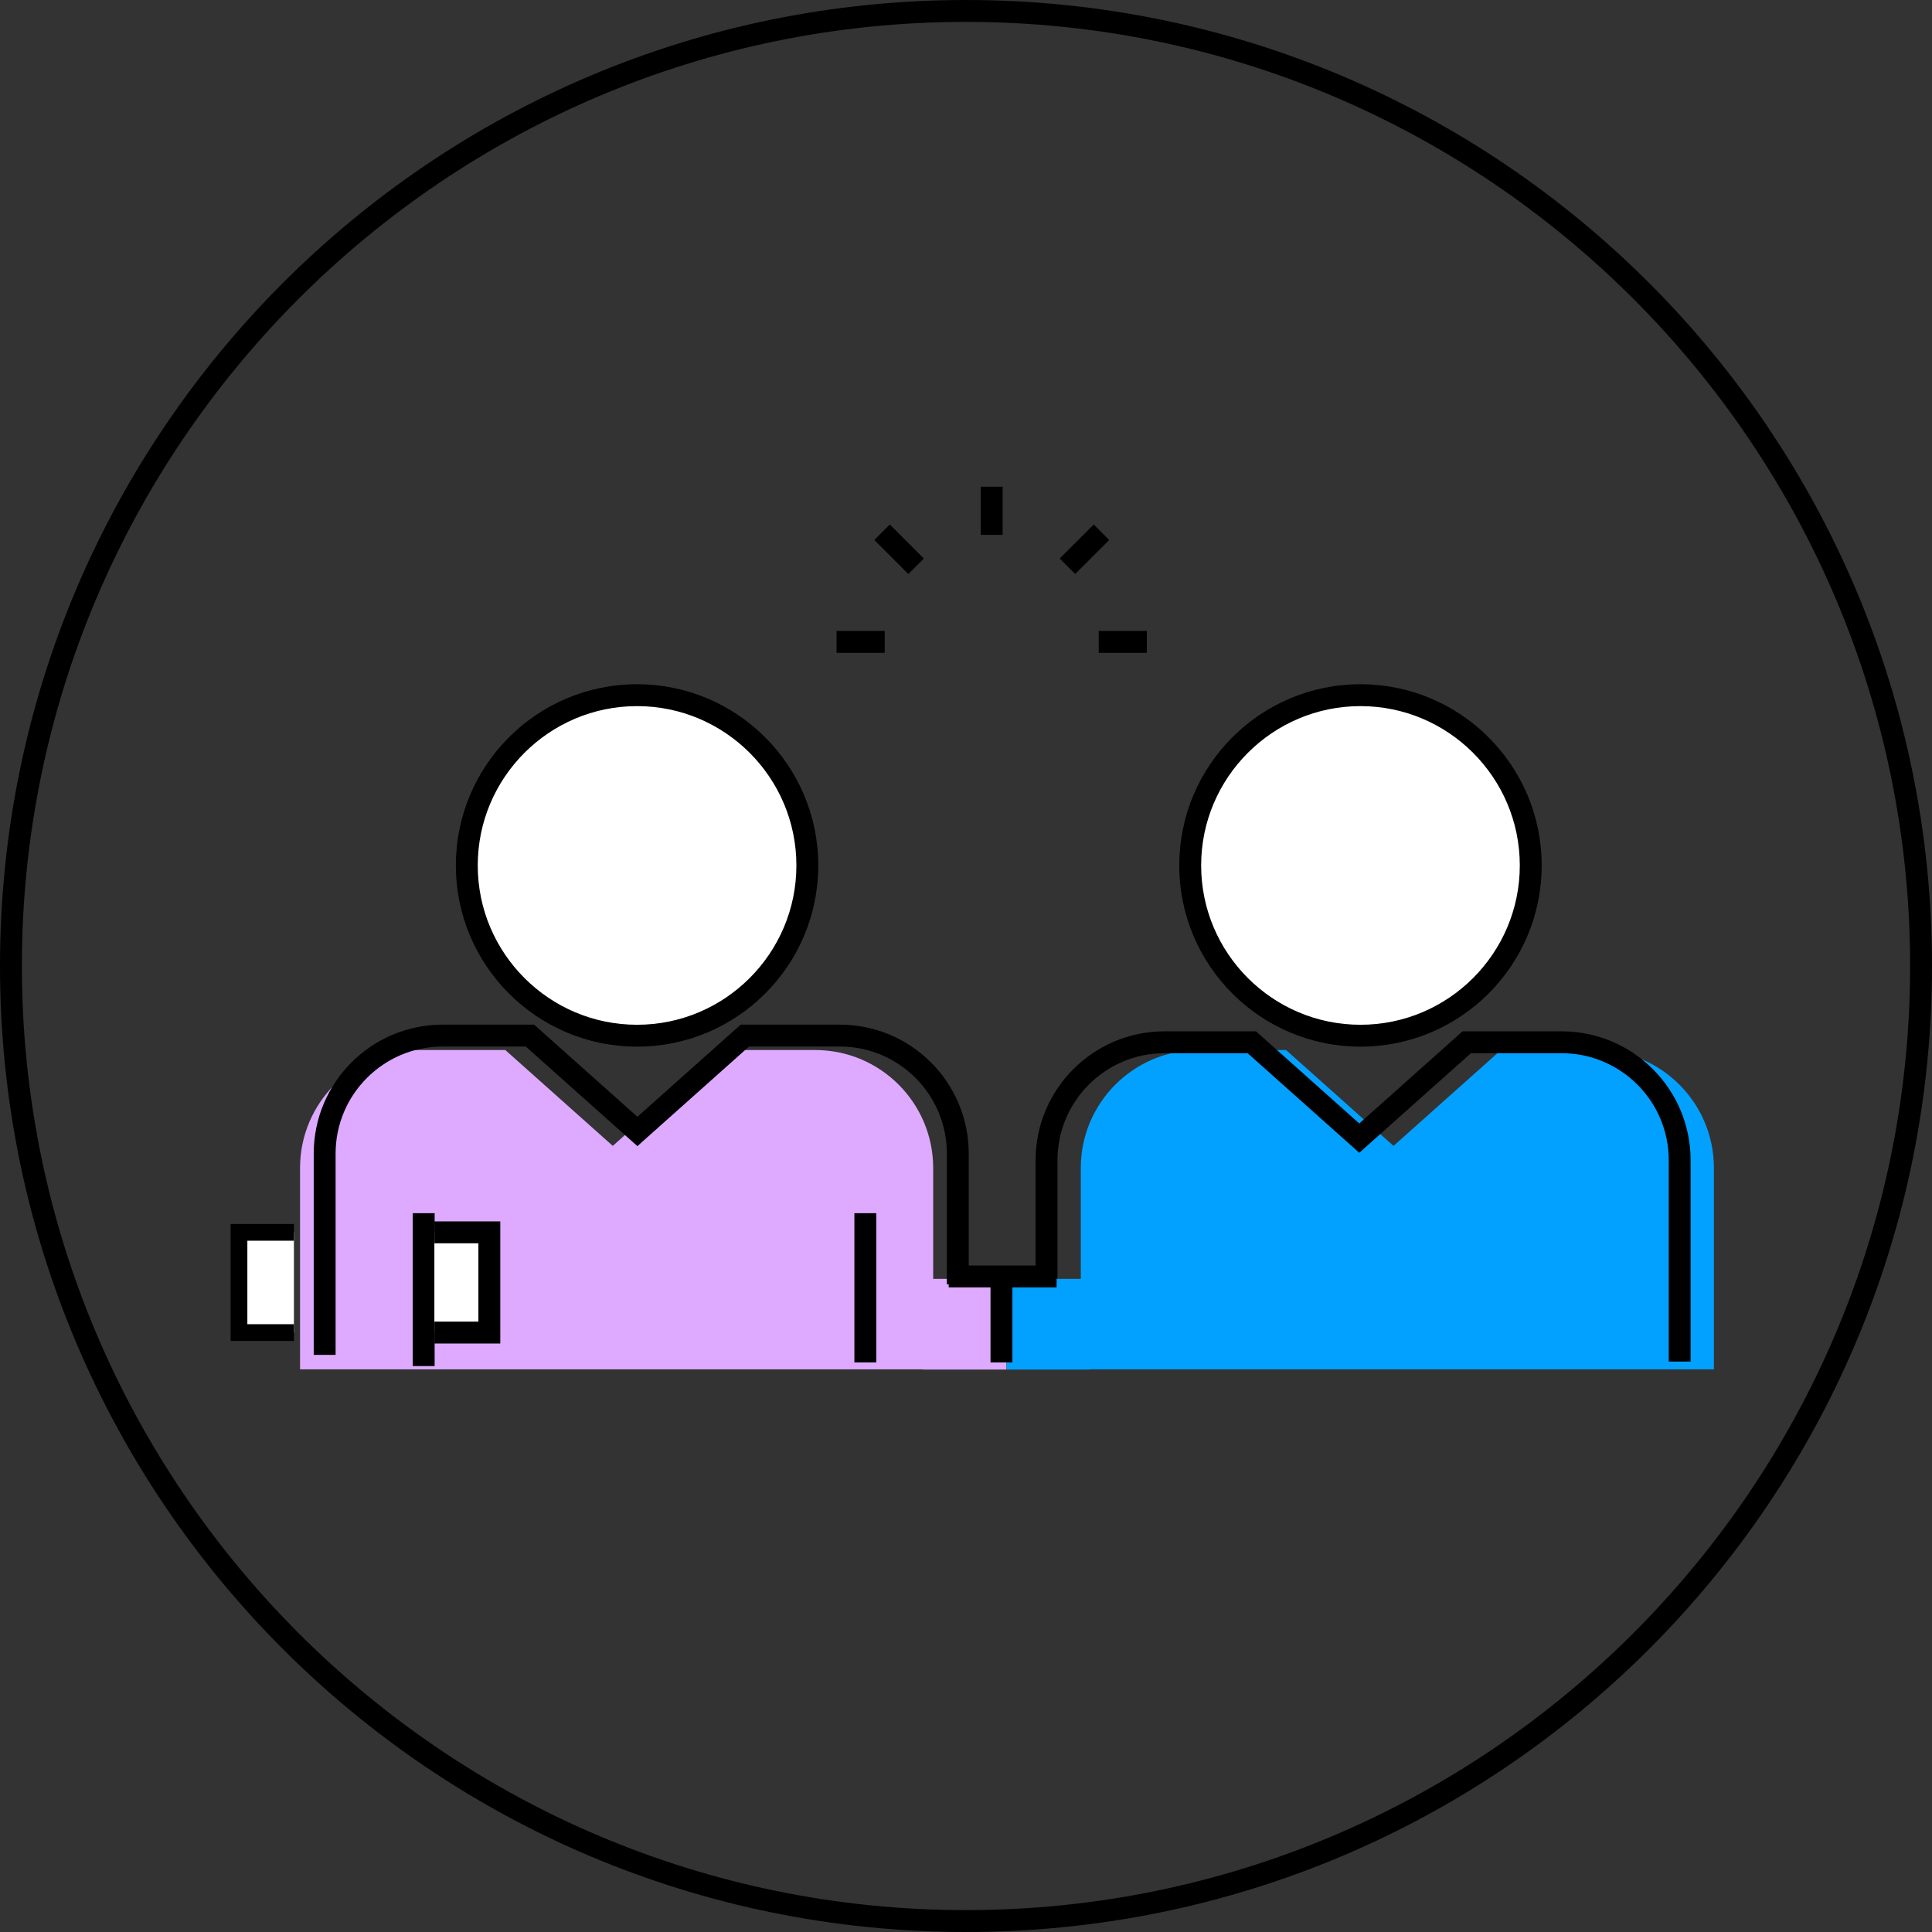 <?xml version="1.0" encoding="UTF-8"?>
<svg id="_レイヤー_2" data-name="レイヤー 2" xmlns="http://www.w3.org/2000/svg" viewBox="0 0 176.56 176.56">
  <rect x="0" y="0" width="176.56" height="176.56" fill="#333333" stroke="none"/>
  <defs>
    <style>
      .cls-1, .cls-2 {
        stroke-width: 2px;
      }

      .cls-1, .cls-2, .cls-3 {
        stroke: #000;
        stroke-miterlimit: 10;
      }

      .cls-1, .cls-3, .cls-4 {
        fill: #fff;
      }

      .cls-2 {
        fill: none;
      }

      .cls-3 {
        stroke-width: 1.53px;
      }

      .cls-5, .cls-6, .cls-4, .cls-7 {
        stroke-width: 0px;
      }

      .cls-6 {
        fill: #deaaff;
      }

      .cls-7 {
        fill: #02a1ff;
      }
    </style>
  </defs>
  <g id="_レイヤー_1-2" data-name="レイヤー 1">
    <g>
      <g>
        <g>
          <g>
            <circle class="cls-4" cx="58.22" cy="79.09" r="15.56"/>
            <path class="cls-5" d="m58.22,64.53c8.03,0,14.56,6.53,14.56,14.56s-6.53,14.56-14.56,14.56-14.56-6.53-14.56-14.56,6.53-14.56,14.56-14.56m0-2c-9.15,0-16.56,7.42-16.56,16.56s7.42,16.56,16.56,16.56,16.56-7.42,16.56-16.56-7.42-16.56-16.56-16.56h0Z"/>
          </g>
          <path class="cls-6" d="m27.42,125.14v-18.4c0-5.95,4.83-10.78,10.78-10.78h7.98l9.82,8.76,9.82-8.76h8.68c5.95,0,10.78,4.83,10.78,10.78v18.4"/>
          <path class="cls-7" d="m98.77,125.14v-18.4c0-5.95,4.83-10.78,10.78-10.78h7.98l9.82,8.76,9.82-8.76h8.68c5.95,0,10.78,4.83,10.78,10.78v18.4"/>
          <g>
            <circle class="cls-4" cx="124.33" cy="79.09" r="15.56"/>
            <path class="cls-5" d="m124.33,64.53c8.03,0,14.56,6.53,14.56,14.56s-6.53,14.56-14.56,14.56-14.56-6.53-14.56-14.56,6.53-14.56,14.56-14.56m0-2c-9.15,0-16.56,7.42-16.56,16.56s7.42,16.56,16.56,16.56,16.56-7.42,16.56-16.56-7.42-16.56-16.56-16.56h0Z"/>
          </g>
          <path class="cls-2" d="m95.64,116.99v-10.96c0-5.95,4.83-10.78,10.78-10.78h7.98l9.82,8.76,9.82-8.76h8.68c5.95,0,10.78,4.83,10.78,10.78v18.4"/>
          <line class="cls-2" x1="38.72" y1="110.87" x2="38.72" y2="124.84"/>
          <line class="cls-2" x1="79.08" y1="110.87" x2="79.08" y2="124.51"/>
          <polyline class="cls-1" points="39.7 112.62 44.72 112.62 44.72 121.78 39.7 121.78"/>
          <polyline class="cls-3" points="26.86 121.78 21.84 121.78 21.84 112.62 26.86 112.62"/>
          <rect class="cls-6" x="84.36" y="116.87" width="7.62" height="8.29"/>
          <rect class="cls-7" x="92" y="116.87" width="7.62" height="8.29"/>
          <line class="cls-2" x1="96.56" y1="116.65" x2="86.7" y2="116.65"/>
          <line class="cls-2" x1="91.52" y1="124.51" x2="91.52" y2="116"/>
          <path class="cls-2" d="m29.67,123.82v-18.4c0-5.95,4.83-10.78,10.78-10.78h7.98l9.82,8.76,9.82-8.76h8.68c5.95,0,10.78,4.83,10.78,10.78v11.95-.44"/>
        </g>
        <g>
          <line class="cls-2" x1="76.45" y1="58.66" x2="80.85" y2="58.66"/>
          <line class="cls-2" x1="80.61" y1="48.64" x2="83.72" y2="51.75"/>
          <line class="cls-2" x1="90.63" y1="44.48" x2="90.63" y2="48.88"/>
          <line class="cls-2" x1="100.66" y1="48.64" x2="97.55" y2="51.75"/>
          <line class="cls-2" x1="104.81" y1="58.66" x2="100.41" y2="58.66"/>
        </g>
      </g>
      <path class="cls-5" d="m88.28,2c47.58,0,86.28,38.71,86.28,86.28s-38.71,86.28-86.28,86.28S2,135.86,2,88.28,40.71,2,88.28,2m0-2C39.52,0,0,39.52,0,88.28s39.52,88.28,88.28,88.28,88.28-39.52,88.28-88.28S137.04,0,88.28,0h0Z"/>
    </g>
  </g>
</svg>